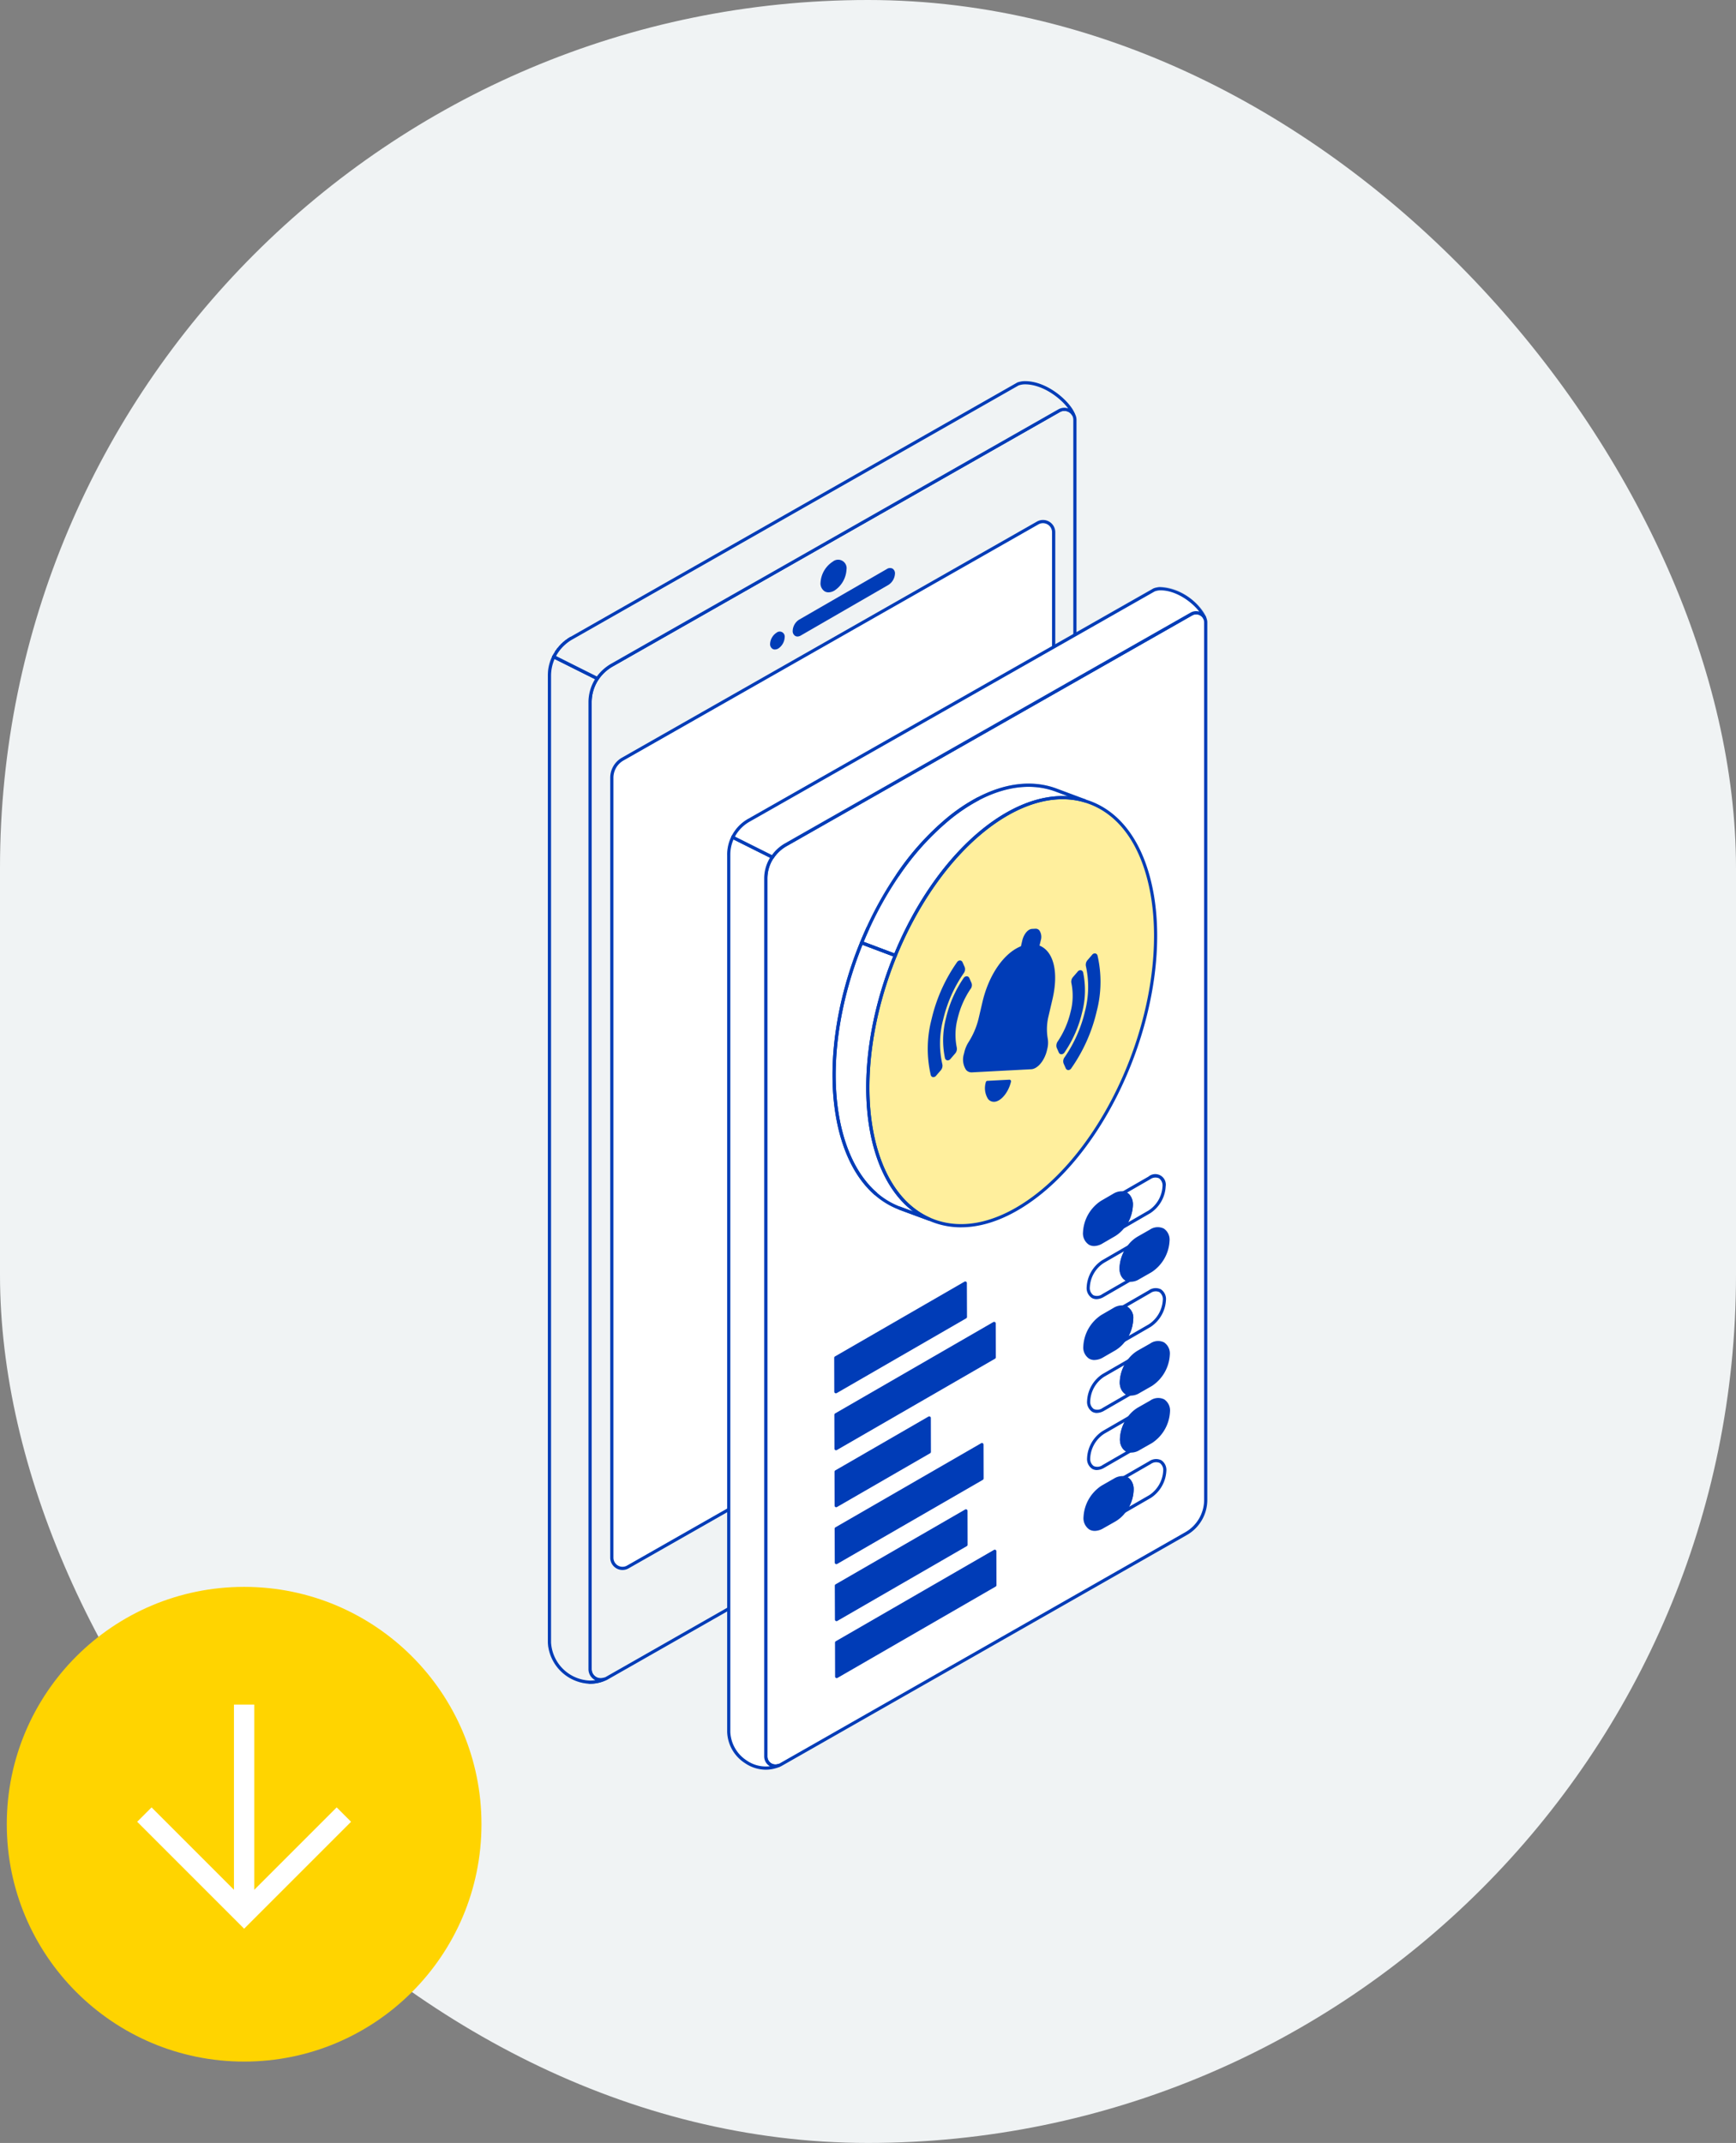 <?xml version="1.0" encoding="UTF-8"?> <svg xmlns="http://www.w3.org/2000/svg" xmlns:xlink="http://www.w3.org/1999/xlink" width="256" height="316" viewBox="0 0 256 316"><rect x="0" y="0" width="256" height="316" fill="#808080" stroke="none"/><defs><clipPath id="clip-path"><rect id="Rectangle_7389" data-name="Rectangle 7389" width="34.087" height="32.577" fill="none"></rect></clipPath><clipPath id="clip-path-2"><rect id="Rectangle_7571" data-name="Rectangle 7571" width="97.27" height="204.756" fill="none"></rect></clipPath><clipPath id="clip-path-4"><rect id="Rectangle_7554" data-name="Rectangle 7554" width="6.411" height="151.678" fill="none"></rect></clipPath><clipPath id="clip-path-5"><rect id="Rectangle_7555" data-name="Rectangle 7555" width="0.733" height="0.91" fill="none"></rect></clipPath><clipPath id="clip-path-6"><rect id="Rectangle_7556" data-name="Rectangle 7556" width="0.668" height="0.746" fill="none"></rect></clipPath><clipPath id="clip-path-7"><rect id="Rectangle_7557" data-name="Rectangle 7557" width="0.481" height="0.492" fill="none"></rect></clipPath><clipPath id="clip-path-8"><rect id="Rectangle_7558" data-name="Rectangle 7558" width="0.696" height="0.713" fill="none"></rect></clipPath><clipPath id="clip-path-9"><rect id="Rectangle_7559" data-name="Rectangle 7559" width="0.709" height="0.694" fill="none"></rect></clipPath><clipPath id="clip-path-10"><rect id="Rectangle_7560" data-name="Rectangle 7560" width="0.718" height="0.674" fill="none"></rect></clipPath><clipPath id="clip-path-11"><rect id="Rectangle_7561" data-name="Rectangle 7561" width="0.716" height="0.646" fill="none"></rect></clipPath><clipPath id="clip-path-12"><rect id="Rectangle_7562" data-name="Rectangle 7562" width="0.682" height="0.729" fill="none"></rect></clipPath><clipPath id="clip-path-13"><rect id="Rectangle_7563" data-name="Rectangle 7563" width="1.062" height="2.982" fill="none"></rect></clipPath><clipPath id="clip-path-14"><rect id="Rectangle_7564" data-name="Rectangle 7564" width="2.685" height="2.782" fill="none"></rect></clipPath><clipPath id="clip-path-15"><rect id="Rectangle_7565" data-name="Rectangle 7565" width="67.778" height="34.686" fill="none"></rect></clipPath><clipPath id="clip-path-16"><rect id="Rectangle_7566" data-name="Rectangle 7566" width="0.479" height="0.488" fill="none"></rect></clipPath><clipPath id="clip-path-17"><rect id="Rectangle_7567" data-name="Rectangle 7567" width="4.021" height="2.621" fill="none"></rect></clipPath><clipPath id="clip-path-18"><rect id="Rectangle_7568" data-name="Rectangle 7568" width="16.245" height="2.767" fill="none"></rect></clipPath><clipPath id="clip-path-19"><rect id="Rectangle_7569" data-name="Rectangle 7569" width="4.896" height="8.346" fill="none"></rect></clipPath></defs><g id="Group_20312" data-name="Group 20312" transform="translate(-142 -1208)"><rect id="Rectangle_7627" data-name="Rectangle 7627" width="256" height="316" rx="128" transform="translate(142 1208)" fill="#f0f3f4"></rect><g id="Group_19953" data-name="Group 19953" transform="translate(213 1441.701) rotate(90)"><g id="Group_19492" data-name="Group 19492" transform="translate(0)"><circle id="Ellipse_16" data-name="Ellipse 16" cx="35" cy="35" r="35" transform="translate(0.299)" fill="#ffd400"></circle><g id="Group_19491" data-name="Group 19491" transform="translate(17.658 18.712)"><g id="Group_19490" data-name="Group 19490" clip-path="url(#clip-path)"><line id="Line_89" data-name="Line 89" x2="30.377" transform="translate(0 16.288)" fill="none" stroke="#fff" stroke-miterlimit="10" stroke-width="3"></line><path id="Path_21849" data-name="Path 21849" d="M0,0,14.709,14.709,0,29.418" transform="translate(16.219 1.579)" fill="none" stroke="#fff" stroke-miterlimit="10" stroke-width="3"></path></g></g></g></g><g id="Group_19954" data-name="Group 19954" transform="translate(222.763 1264.205)"><g id="Group_19827" data-name="Group 19827" clip-path="url(#clip-path-2)"><g id="Group_19826" data-name="Group 19826" transform="translate(0 0.001)"><g id="Group_19825" data-name="Group 19825" clip-path="url(#clip-path-2)"><path id="Path_22922" data-name="Path 22922" d="M12.119,247.315a.235.235,0,0,1-.167-.4l0,0,.06-.059.007-.007a.237.237,0,0,1,.334,0,.233.233,0,0,1,0,.331l-.067.067a.235.235,0,0,1-.167.07" transform="translate(-10.022 -208.108)" fill="#003cb7"></path><path id="Path_22923" data-name="Path 22923" d="M10.819,249.2l-.186-.144-.171-.162.056-.064a.235.235,0,1,1,.351.312Zm-.186-.144h0Z" transform="translate(-8.823 -209.769)" fill="#003cb7"></path><path id="Path_22924" data-name="Path 22924" d="M14.089,245.43a.235.235,0,0,1-.156-.411h0l.055-.047.028-.023a.235.235,0,0,1,.306.357l-.079.067a.234.234,0,0,1-.156.059" transform="translate(-11.683 -206.516)" fill="#003cb7"></path><path id="Path_22925" data-name="Path 22925" d="M16.191,243.655a.235.235,0,0,1-.144-.421l.049-.036.021-.015.037-.027a.235.235,0,0,1,.28.378l-.044.032-.018.013-.038.028a.234.234,0,0,1-.143.049" transform="translate(-13.456 -205.014)" fill="#003cb7"></path><path id="Path_22926" data-name="Path 22926" d="M4.64,256.92a.235.235,0,0,1-.211-.339c.022-.044.045-.087.068-.131l.04-.073.02-.037a.235.235,0,0,1,.413.225l-.03.055-.03.055c-.02.038-.04.075-.059.114a.235.235,0,0,1-.211.131" transform="translate(-3.715 -216.07)" fill="#003cb7"></path><path id="Path_22927" data-name="Path 22927" d="M7.1,253.574a.235.235,0,0,1-.2-.364l.013-.021,0,0,.023-.036a.235.235,0,0,1,.39.262l-.035.055a.235.235,0,0,1-.2.106" transform="translate(-5.793 -213.395)" fill="#003cb7"></path><path id="Path_22928" data-name="Path 22928" d="M8.6,251.382a.235.235,0,0,1-.188-.376l.054-.072a.235.235,0,0,1,.372.288l-.05.067a.234.234,0,0,1-.188.094" transform="translate(-7.056 -211.536)" fill="#003cb7"></path><path id="Path_22929" data-name="Path 22929" d="M82.477,27.421c-.021-.046-.045-.079-.073-.131a1.574,1.574,0,0,0-2.114-.554l-65.926,37.5A6.477,6.477,0,0,0,12.2,66.223l-6.411-3.21-.01.022,6.41,3.2a6.3,6.3,0,0,0-1.064,3.48V212.311a1.569,1.569,0,0,0,2.1,1.473,5.26,5.26,0,0,1-2.179.437,5.261,5.261,0,0,0,2.209-.437,1.483,1.483,0,0,0,.252-.1l65.926-37.564a6.323,6.323,0,0,0,3.185-5.481V28.106a1.571,1.571,0,0,0-.144-.685" transform="translate(-4.873 -22.377)" fill="#f0f3f4"></path><path id="Path_22930" data-name="Path 22930" d="M9.894,213.182H9.778a.235.235,0,0,1,0-.47h0a4.966,4.966,0,0,0,.844-.058,1.8,1.8,0,0,1-1.008-1.615V68.445a6.513,6.513,0,0,1,.96-3.386L4.407,61.971a.235.235,0,0,1-.106-.313l.01-.022a.235.235,0,0,1,.317-.107l6.228,3.118a6.814,6.814,0,0,1,2.124-1.886l65.927-37.5a1.8,1.8,0,0,1,2.431.637c.015.026.024.041.032.055a1.039,1.039,0,0,1,.053.1,1.818,1.818,0,0,1,.167.781V169.362a6.573,6.573,0,0,1-3.3,5.685L12.361,212.611a1.745,1.745,0,0,1-.288.119,5.5,5.5,0,0,1-2.18.452M11.123,65.088l-.005.008a6.046,6.046,0,0,0-1.024,3.35V211.037a1.334,1.334,0,0,0,1.788,1.252.234.234,0,0,1,.074-.014,1.261,1.261,0,0,0,.181-.076l65.917-37.559a6.1,6.1,0,0,0,3.067-5.277V26.831A1.366,1.366,0,0,0,81,26.252l0-.01a.493.493,0,0,0-.029-.053c-.011-.019-.023-.039-.036-.062a1.331,1.331,0,0,0-1.793-.463l-65.924,37.5a6.247,6.247,0,0,0-2.084,1.91l-.007.01" transform="translate(-3.607 -21.102)" fill="#003cb7"></path><path id="Path_22931" data-name="Path 22931" d="M18.416,241.228a.235.235,0,0,1-.131-.43h0q.072-.048.144-.094c.082-.052.16-.1.236-.143a.235.235,0,0,1,.234.408q-.108.062-.218.132l-.136.089a.235.235,0,0,1-.13.039" transform="translate(-15.332 -202.839)" fill="#003cb7"></path><g id="Group_19779" data-name="Group 19779" transform="translate(0 40.402)" opacity="0.3" style="isolation: isolate"><g id="Group_19778" data-name="Group 19778"><g id="Group_19777" data-name="Group 19777" clip-path="url(#clip-path-4)"><path id="Path_22932" data-name="Path 22932" d="M6.176,409.506H6.171A6.442,6.442,0,0,1,0,403.425v-142.6a6.594,6.594,0,0,1,.648-2.861.235.235,0,0,1,.317-.108l.045.023a.235.235,0,0,1,.106.313A6.163,6.163,0,0,0,.5,260.835v142.59a5.962,5.962,0,0,0,5.681,5.611.235.235,0,0,1,0,.47" transform="translate(0 -257.828)" fill="#003cb7"></path></g></g></g><path id="Path_22933" data-name="Path 22933" d="M7.772,409.281a1.564,1.564,0,0,1-.094-.533V266.157a6.3,6.3,0,0,1,1.064-3.48l-6.41-3.2a6.35,6.35,0,0,0-.64,2.748V404.811A6.225,6.225,0,0,0,7.6,410.657a5.261,5.261,0,0,0,2.179-.437,1.569,1.569,0,0,1-2.01-.94" transform="translate(-1.427 -218.813)" fill="#f0f3f4"></path><path id="Path_22934" data-name="Path 22934" d="M6.419,409.628H6.335a6.453,6.453,0,0,1-6.143-6.081V260.956A6.635,6.635,0,0,1,.856,258.1.235.235,0,0,1,1.172,258l6.41,3.2a.235.235,0,0,1,.09.341,6.045,6.045,0,0,0-1.024,3.35v142.59a1.334,1.334,0,0,0,1.788,1.252.235.235,0,0,1,.173.437,5.5,5.5,0,0,1-2.191.456m-5.24-151.1a6.162,6.162,0,0,0-.517,2.43v142.59a5.962,5.962,0,0,0,5.681,5.611,5.044,5.044,0,0,0,.842-.058,1.8,1.8,0,0,1-1.006-1.615V264.892a6.513,6.513,0,0,1,.96-3.387Z" transform="translate(-0.162 -217.549)" fill="#003cb7"></path><g id="Group_19782" data-name="Group 19782" transform="translate(0.814 39.709)" opacity="0.1" style="isolation: isolate"><g id="Group_19781" data-name="Group 19781"><g id="Group_19780" data-name="Group 19780" clip-path="url(#clip-path-5)"><path id="Path_22935" data-name="Path 22935" d="M5.428,254.322a.235.235,0,0,1-.206-.347q.068-.126.141-.247c.044-.073.087-.142.131-.209h0a.235.235,0,0,1,.393.258c-.04.062-.08.125-.119.19s-.089.152-.134.234a.235.235,0,0,1-.206.122" transform="translate(-5.193 -253.411)" fill="#003cb7"></path></g></g></g><g id="Group_19785" data-name="Group 19785" transform="translate(1.113 39.377)" opacity="0.1" style="isolation: isolate"><g id="Group_19784" data-name="Group 19784"><g id="Group_19783" data-name="Group 19783" clip-path="url(#clip-path-6)"><path id="Path_22936" data-name="Path 22936" d="M7.336,252.031a.235.235,0,0,1-.2-.366h0c.054-.08.11-.159.168-.236l.037-.05a.235.235,0,1,1,.376.283h0l-.032.042c-.055.073-.108.147-.159.223h0a.235.235,0,0,1-.2.1" transform="translate(-7.101 -251.286)" fill="#003cb7"></path></g></g></g><g id="Group_19788" data-name="Group 19788" transform="translate(0.679 40.38)" opacity="0.1" style="isolation: isolate"><g id="Group_19787" data-name="Group 19787"><g id="Group_19786" data-name="Group 19786" clip-path="url(#clip-path-7)"><path id="Path_22937" data-name="Path 22937" d="M4.572,258.186a.236.236,0,0,1-.213-.339l.012-.022h0a.235.235,0,0,1,.421.208h0l-.011.02h0a.235.235,0,0,1-.211.132" transform="translate(-4.336 -257.694)" fill="#003cb7"></path></g></g></g><g id="Group_19791" data-name="Group 19791" transform="translate(1.636 38.736)" opacity="0.1" style="isolation: isolate"><g id="Group_19790" data-name="Group 19790"><g id="Group_19789" data-name="Group 19789" clip-path="url(#clip-path-8)"><path id="Path_22938" data-name="Path 22938" d="M10.675,247.917a.235.235,0,0,1-.176-.391q.114-.128.233-.249h0a.235.235,0,0,1,.335.33q-.112.114-.218.233a.235.235,0,0,1-.176.079" transform="translate(-10.44 -247.205)" fill="#003cb7"></path></g></g></g><g id="Group_19794" data-name="Group 19794" transform="translate(1.932 38.443)" opacity="0.1" style="isolation: isolate"><g id="Group_19793" data-name="Group 19793"><g id="Group_19792" data-name="Group 19792" clip-path="url(#clip-path-9)"><path id="Path_22939" data-name="Path 22939" d="M12.565,246.028a.235.235,0,0,1-.165-.4h0l.074-.071c.057-.054.114-.107.173-.159a.235.235,0,0,1,.312.352q-.083.074-.162.15l-.066.064,0,0h0a.234.234,0,0,1-.165.067" transform="translate(-12.33 -245.333)" fill="#003cb7"></path></g></g></g><g id="Group_19797" data-name="Group 19797" transform="translate(2.252 38.17)" opacity="0.1" style="isolation: isolate"><g id="Group_19796" data-name="Group 19796"><g id="Group_19795" data-name="Group 19795" clip-path="url(#clip-path-10)"><path id="Path_22940" data-name="Path 22940" d="M14.609,244.265a.235.235,0,0,1-.153-.414l.119-.1c.045-.038.091-.075.138-.111h0a.235.235,0,0,1,.287.372h0c-.045.035-.09.071-.134.107l-.1.089a.234.234,0,0,1-.153.056" transform="translate(-14.373 -243.591)" fill="#003cb7"></path></g></g></g><g id="Group_19800" data-name="Group 19800" transform="translate(2.603 37.919)" opacity="0.1" style="isolation: isolate"><g id="Group_19799" data-name="Group 19799"><g id="Group_19798" data-name="Group 19798" clip-path="url(#clip-path-11)"><path id="Path_22941" data-name="Path 22941" d="M16.848,242.632a.235.235,0,0,1-.14-.424l.118-.087c.045-.033.091-.065.138-.1a.235.235,0,0,1,.261.391c-.042.028-.083.057-.123.086l-.09.066-.023.017h0a.234.234,0,0,1-.139.046" transform="translate(-16.613 -241.987)" fill="#003cb7"></path></g></g></g><g id="Group_19803" data-name="Group 19803" transform="translate(1.363 39.048)" opacity="0.1" style="isolation: isolate"><g id="Group_19802" data-name="Group 19802"><g id="Group_19801" data-name="Group 19801" clip-path="url(#clip-path-12)"><path id="Path_22942" data-name="Path 22942" d="M8.932,249.923a.235.235,0,0,1-.186-.379c.071-.092.145-.18.22-.268a.235.235,0,0,1,.356.307h0v0c-.07.081-.138.163-.2.247h0a.235.235,0,0,1-.186.091" transform="translate(-8.697 -249.194)" fill="#003cb7"></path></g></g></g><path id="Path_22943" data-name="Path 22943" d="M14.417,43.13l65.926-37.5a1.573,1.573,0,0,1,2.114.555C81.846,4.475,78.52,1.439,75.216,1.5a3.169,3.169,0,0,0-.956.186L8.377,39.193c-.125.072-.247.149-.367.228-.084.056-.165.116-.246.176-.034.025-.069.05-.1.075-.085.066-.167.134-.248.2l-.081.07c-.082.072-.161.147-.239.224l-.07.069q-.116.118-.226.242l-.061.07c-.073.084-.144.17-.212.258l-.052.069c-.068.091-.135.182-.2.276l-.036.057c-.094.143-.181.29-.263.44-.042.077-.085.152-.123.231l-.01.021,6.411,3.21a6.475,6.475,0,0,1,2.164-1.984" transform="translate(-4.927 -1.268)" fill="#f0f3f4"></path><path id="Path_22944" data-name="Path 22944" d="M10.987,44.085a.233.233,0,0,1-.105-.025l-6.411-3.21a.235.235,0,0,1-.106-.313l.01-.022c.031-.064.065-.126.1-.188l.029-.053c.092-.168.181-.317.273-.456l.013-.02.025-.039c.066-.1.135-.192.206-.286l.054-.072c.071-.091.145-.18.22-.268l.063-.073q.114-.128.235-.251l.069-.069c.084-.082.166-.16.251-.235l.057-.049L6,38.434c.084-.072.169-.143.257-.211l.07-.051.037-.027c.084-.062.168-.124.254-.182.138-.092.262-.169.381-.237L72.879.222A.243.243,0,0,1,72.915.2,3.4,3.4,0,0,1,73.942,0C77.418-.06,80.8,3.14,81.413,4.838a.235.235,0,0,1-.422.2,1.333,1.333,0,0,0-1.8-.472L13.269,42.07a6.25,6.25,0,0,0-2.085,1.91.235.235,0,0,1-.2.105M4.9,40.538l6.014,3.011a6.813,6.813,0,0,1,2.124-1.886h0l65.926-37.5a1.8,1.8,0,0,1,1.447-.145C79.208,2.4,76.538.423,73.955.475a2.92,2.92,0,0,0-.862.166L7.228,38.134c-.109.062-.224.134-.352.22-.08.054-.158.112-.236.169l-.043.031L6.54,38.6c-.082.063-.161.129-.239.2l-.079.067c-.079.07-.155.142-.23.215l-.067.067q-.112.113-.218.233l-.051.058c-.078.091-.147.173-.212.258l-.049.066c-.066.088-.131.176-.191.266l-.035.054c-.085.129-.168.268-.253.424Z" transform="translate(-3.661 -0.004)" fill="#003cb7"></path><path id="Path_22945" data-name="Path 22945" d="M60.374,169.894a3.161,3.161,0,0,1,1.593-2.741l61.208-34.823a1.575,1.575,0,0,1,2.356,1.37V248.682a3.167,3.167,0,0,1-1.593,2.741L62.73,286.281a1.575,1.575,0,0,1-2.356-1.346Z" transform="translate(-50.913 -111.42)" fill="#fff"></path><path id="Path_22946" data-name="Path 22946" d="M60.687,285.463a1.823,1.823,0,0,1-.479-.064,1.809,1.809,0,0,1-1.334-1.722V168.632h0a3.4,3.4,0,0,1,1.711-2.944l61.208-34.823a1.81,1.81,0,0,1,2.707,1.575V247.42a3.412,3.412,0,0,1-1.711,2.945L61.581,285.223a1.8,1.8,0,0,1-.895.239m-1.342-116.83V283.673a1.34,1.34,0,0,0,2,1.142l61.208-34.859a2.94,2.94,0,0,0,1.474-2.537V132.439a1.34,1.34,0,0,0-2-1.166L60.818,166.1a2.933,2.933,0,0,0-1.474,2.537Z" transform="translate(-49.648 -110.158)" fill="#003cb7"></path><path id="Path_22947" data-name="Path 22947" d="M245.85,177.458c.463-.27.847-.06.847.469a1.851,1.851,0,0,1-.841,1.46l-12.934,7.471c-.463.264-.836.042-.836-.493a1.8,1.8,0,0,1,.829-1.442Z" transform="translate(-195.719 -149.551)" fill="#003cb7"></path><path id="Path_22948" data-name="Path 22948" d="M231.288,185.943a.663.663,0,0,1-.337-.089.828.828,0,0,1-.364-.751,2.044,2.044,0,0,1,.938-1.64l12.943-7.47a.83.83,0,0,1,.838-.063.808.808,0,0,1,.362.735,2.1,2.1,0,0,1-.949,1.658L231.775,185.8a.99.99,0,0,1-.487.144m13.679-9.631a.546.546,0,0,0-.263.086h0l-12.934,7.465a1.566,1.566,0,0,0-.712,1.249.286.286,0,0,0,.484.279l12.933-7.47a1.616,1.616,0,0,0,.724-1.269.355.355,0,0,0-.126-.315.208.208,0,0,0-.1-.025m-.382-.117h0Z" transform="translate(-194.454 -148.289)" fill="#003cb7"></path><path id="Path_22949" data-name="Path 22949" d="M211.647,237.351c.463-.265.835-.054.835.481a1.863,1.863,0,0,1-.829,1.454c-.463.264-.847.048-.853-.487a1.869,1.869,0,0,1,.847-1.448" transform="translate(-177.767 -200.062)" fill="#003cb7"></path><path id="Path_22950" data-name="Path 22950" d="M210.012,238.364a.678.678,0,0,1-.34-.088.828.828,0,0,1-.372-.744c0-.006,0-.012,0-.018a2.113,2.113,0,0,1,.954-1.631l.011-.007a.738.738,0,0,1,1.187.685,2.111,2.111,0,0,1-.934,1.65l-.013.008a1,1,0,0,1-.493.143m-.242-.828a.379.379,0,0,0,.136.333.383.383,0,0,0,.359-.052,1.636,1.636,0,0,0,.718-1.267.367.367,0,0,0-.125-.323.379.379,0,0,0-.353.056,1.641,1.641,0,0,0-.734,1.254" transform="translate(-176.502 -198.793)" fill="#003cb7"></path><path id="Path_22951" data-name="Path 22951" d="M259.966,169.91c.926-.535,1.671-.108,1.677.956a3.7,3.7,0,0,1-1.665,2.9c-.926.535-1.695.1-1.695-.962a3.7,3.7,0,0,1,1.683-2.9" transform="translate(-217.81 -143.091)" fill="#003cb7"></path><path id="Path_22952" data-name="Path 22952" d="M257.957,172.96a1.109,1.109,0,0,1-.561-.144,1.389,1.389,0,0,1-.613-1.279,3.949,3.949,0,0,1,1.79-3.094l.01-.006a1.248,1.248,0,0,1,2.029,1.158,3.955,3.955,0,0,1-1.771,3.1,1.788,1.788,0,0,1-.885.265m.867-4.12a3.472,3.472,0,0,0-1.571,2.71.939.939,0,0,0,.378.859.969.969,0,0,0,.964-.114,3.474,3.474,0,0,0,1.548-2.712.947.947,0,0,0-.374-.86.961.961,0,0,0-.945.118" transform="translate(-216.545 -141.821)" fill="#003cb7"></path><path id="Path_22953" data-name="Path 22953" d="M173,427.367a.235.235,0,0,1-.211-.338q.017-.034.035-.066l.016-.03.024-.045a.235.235,0,0,1,.416.219l-.031.057-.012.022c-.009.017-.018.034-.027.052a.235.235,0,0,1-.211.131" transform="translate(-145.696 -359.889)" fill="#003cb7"></path><path id="Path_22954" data-name="Path 22954" d="M243.8,218.779c-.009-.031-.02-.062-.031-.094l-.014-.026a1.418,1.418,0,0,0-1.938-.517l-59.837,34.042a5.759,5.759,0,0,0-1.929,1.8l-5.853-2.926,0,.01,5.833,2.917a5.7,5.7,0,0,0-.962,3.161V386.595a1.418,1.418,0,0,0,1.905,1.334,1.879,1.879,0,0,0,.234-.09l59.837-34.1a5.722,5.722,0,0,0,2.891-4.97V219.38a1.412,1.412,0,0,0-.132-.6" transform="translate(-146.893 -183.798)" fill="#fff"></path><path id="Path_22955" data-name="Path 22955" d="M179.215,386.985a1.655,1.655,0,0,1-1.655-1.657V255.88a5.914,5.914,0,0,1,.858-3.068l-5.6-2.8a.235.235,0,0,1-.107-.311.248.248,0,0,1,.138-.126.24.24,0,0,1,.184.007l5.671,2.835a6.03,6.03,0,0,1,1.89-1.706l59.838-34.042a1.653,1.653,0,0,1,2.258.6l.014.025a.407.407,0,0,1,.02.043l.007.019c.008.023.016.046.023.068a1.661,1.661,0,0,1,.147.685V347.5a5.969,5.969,0,0,1-3.01,5.175l-59.837,34.1-.017.009a2.133,2.133,0,0,1-.264.1,1.612,1.612,0,0,1-.555.1m.72-.413h0Zm-1.027-133.655a5.446,5.446,0,0,0-.878,2.964V385.328a1.183,1.183,0,0,0,1.59,1.114,1.758,1.758,0,0,0,.208-.079l59.828-34.1a5.5,5.5,0,0,0,2.772-4.766V218.113a1.185,1.185,0,0,0-.11-.5.251.251,0,0,1-.013-.035c-.006-.02-.013-.04-.02-.061v0a1.183,1.183,0,0,0-1.619-.434L180.826,251.12a5.55,5.55,0,0,0-1.85,1.729.233.233,0,0,1-.068.067" transform="translate(-145.628 -182.531)" fill="#003cb7"></path><g id="Group_19806" data-name="Group 19806" transform="translate(26.469 67.026)" opacity="0.2" style="isolation: isolate"><g id="Group_19805" data-name="Group 19805"><g id="Group_19804" data-name="Group 19804" clip-path="url(#clip-path-13)"><path id="Path_22956" data-name="Path 22956" d="M169.148,430.72h0a.235.235,0,0,1-.235-.234,5.945,5.945,0,0,1,.595-2.616.235.235,0,0,1,.316-.108l.021.01a.235.235,0,0,1,.106.314,5.537,5.537,0,0,0-.568,2.4.235.235,0,0,1-.235.233" transform="translate(-168.913 -427.737)" fill="#003cb7"></path></g></g></g><path id="Path_22957" data-name="Path 22957" d="M175.962,565.318a1.421,1.421,0,0,1-.086-.489V435.382a5.7,5.7,0,0,1,.962-3.161L171,429.3a5.812,5.812,0,0,0-.592,2.5V561.235c0,3.294,3.8,6.443,7.369,4.928a1.418,1.418,0,0,1-1.819-.845" transform="translate(-143.709 -362.032)" fill="#fff"></path><path id="Path_22958" data-name="Path 22958" d="M174.613,565.522a5.511,5.511,0,0,1-3.045-.95,5.689,5.689,0,0,1-2.655-4.6V430.54a6.092,6.092,0,0,1,.615-2.605.235.235,0,0,1,.316-.107l5.833,2.917a.235.235,0,0,1,.09.341,5.444,5.444,0,0,0-.922,3.031V563.563a1.183,1.183,0,0,0,1.59,1.113.235.235,0,0,1,.173.437,5.085,5.085,0,0,1-2,.408m-4.762-137.166a5.53,5.53,0,0,0-.468,2.186V559.969a5.287,5.287,0,0,0,2.445,4.211,4.948,4.948,0,0,0,3.4.83,1.652,1.652,0,0,1-.852-1.447V434.116a5.912,5.912,0,0,1,.858-3.068Z" transform="translate(-142.444 -360.767)" fill="#003cb7"></path><g id="Group_19809" data-name="Group 19809" transform="translate(27.145 64.562)" opacity="0.4" style="isolation: isolate"><g id="Group_19808" data-name="Group 19808"><g id="Group_19807" data-name="Group 19807" clip-path="url(#clip-path-14)"><path id="Path_22959" data-name="Path 22959" d="M173.463,414.794a.235.235,0,0,1-.208-.344,5.931,5.931,0,0,1,2.306-2.406.235.235,0,0,1,.235.407,5.576,5.576,0,0,0-2.125,2.218.235.235,0,0,1-.208.125" transform="translate(-173.228 -412.012)" fill="#003cb7"></path></g></g></g><g id="Group_19812" data-name="Group 19812" transform="translate(29.36 30.346)" opacity="0.4" style="isolation: isolate"><g id="Group_19811" data-name="Group 19811"><g id="Group_19810" data-name="Group 19810" clip-path="url(#clip-path-15)"><path id="Path_22960" data-name="Path 22960" d="M187.6,228.343a.235.235,0,0,1-.116-.439l59.837-34.042a.237.237,0,0,1,.034-.016,3.015,3.015,0,0,1,.938-.189h.1c3.168,0,6.3,2.963,6.742,4.536a.235.235,0,0,1-.437.167c-.006-.013-.014-.026-.021-.039a.381.381,0,0,1-.022-.047,7.788,7.788,0,0,0-6.351-4.111,2.548,2.548,0,0,0-.773.153l-59.815,34a.234.234,0,0,1-.116.031" transform="translate(-187.361 -193.657)" fill="#003cb7"></path></g></g></g><g id="Group_19815" data-name="Group 19815" transform="translate(27.064 67.009)" opacity="0.4" style="isolation: isolate"><g id="Group_19814" data-name="Group 19814"><g id="Group_19813" data-name="Group 19813" clip-path="url(#clip-path-16)"><path id="Path_22961" data-name="Path 22961" d="M172.947,428.113a.236.236,0,0,1-.213-.338l.011-.021h0a.235.235,0,0,1,.421.209l-.01.021a.235.235,0,0,1-.21.129" transform="translate(-172.712 -427.625)" fill="#003cb7"></path></g></g></g><path id="Path_22962" data-name="Path 22962" d="M182,233.154l59.837-34.042a1.418,1.418,0,0,1,1.938.517l.014.026a8.009,8.009,0,0,0-6.58-4.269,2.781,2.781,0,0,0-.865.174l-59.831,34.006a5.814,5.814,0,0,0-2.215,2.311c-.024.045-.049.089-.072.135l-.008.018,5.853,2.926a5.758,5.758,0,0,1,1.929-1.8" transform="translate(-146.917 -164.769)" fill="#fff"></path><path id="Path_22963" data-name="Path 22963" d="M178.8,233.928a.235.235,0,0,1-.1-.025l-5.853-2.926a.235.235,0,0,1-.1-.317l.007-.015c.016-.031.032-.062.048-.092l.026-.049a6.048,6.048,0,0,1,2.3-2.406l59.833-34.007a.244.244,0,0,1,.034-.016,3.014,3.014,0,0,1,.938-.189,8.235,8.235,0,0,1,6.812,4.428.235.235,0,0,1-.428.189l-.009-.016a1.183,1.183,0,0,0-1.62-.437L180.85,232.093a5.551,5.551,0,0,0-1.85,1.73.235.235,0,0,1-.2.1m-5.533-3.264,5.456,2.728a6.024,6.024,0,0,1,1.889-1.706h0l59.837-34.042a1.641,1.641,0,0,1,1.253-.166l.031.008c-1.1-1.447-3.475-3.175-5.791-3.13a2.536,2.536,0,0,0-.77.153l-59.815,34a5.573,5.573,0,0,0-2.091,2.157" transform="translate(-145.651 -163.504)" fill="#003cb7"></path><path id="Path_22964" data-name="Path 22964" d="M290.226,848.682,271.132,859.7l.012,5.006,19.1-11.023Z" transform="translate(-228.645 -715.693)" fill="#003cb7"></path><path id="Path_22965" data-name="Path 22965" d="M269.879,863.681a.235.235,0,0,1-.235-.234l-.012-5.006a.235.235,0,0,1,.118-.2l19.094-11.023a.235.235,0,0,1,.353.2l.018,5.006a.235.235,0,0,1-.118.2L270,863.649a.234.234,0,0,1-.117.031m.223-5.106.011,4.465,18.631-10.752-.016-4.465Z" transform="translate(-227.38 -714.428)" fill="#003cb7"></path><path id="Path_22966" data-name="Path 22966" d="M540.956,1022.279a.235.235,0,0,1-.183-.382,5.218,5.218,0,0,0,1.15-3.066c0-.885-.374-1.472-1-1.56a.235.235,0,0,1-.085-.436l3.865-2.23h0a1.77,1.77,0,0,1,1.786-.136,1.724,1.724,0,0,1,.733,1.586,5.065,5.065,0,0,1-2.276,3.958l-3.876,2.237a.234.234,0,0,1-.117.031m.565-5.3a2.023,2.023,0,0,1,.872,1.858,5.7,5.7,0,0,1-.686,2.5l3-1.729a4.585,4.585,0,0,0,2.052-3.571,1.276,1.276,0,0,0-.5-1.167,1.33,1.33,0,0,0-1.317.14Z" transform="translate(-455.989 -855.344)" fill="#003cb7"></path><path id="Path_22967" data-name="Path 22967" d="M509.057,981.472a1.352,1.352,0,0,1-.684-.177,1.734,1.734,0,0,1-.751-1.6,5.023,5.023,0,0,1,2.277-3.966l3.9-2.254a.235.235,0,0,1,.3.35,5.3,5.3,0,0,0-1.151,3.056c.007.9.376,1.477,1.014,1.572a.235.235,0,0,1,.083.436l-3.894,2.248a2.222,2.222,0,0,1-1.1.334m4.119-7.091-3.032,1.75a4.543,4.543,0,0,0-2.052,3.576,1.287,1.287,0,0,0,.516,1.18,1.321,1.321,0,0,0,1.313-.157l3.447-1.99a2.016,2.016,0,0,1-.883-1.863s0-.008,0-.013a5.768,5.768,0,0,1,.691-2.485" transform="translate(-428.077 -820.905)" fill="#003cb7"></path><path id="Path_22968" data-name="Path 22968" d="M509.059,927.872a1.355,1.355,0,0,1-.685-.178,1.732,1.732,0,0,1-.753-1.6,5.014,5.014,0,0,1,2.252-3.947l3.906-2.255a.235.235,0,0,1,.3.35,5.287,5.287,0,0,0-1.151,3.056c.007.9.392,1.476,1.031,1.553a.235.235,0,0,1,.089.437l-3.894,2.248a2.217,2.217,0,0,1-1.1.333m4.091-7.071-3.031,1.749a4.534,4.534,0,0,0-2.028,3.558,1.286,1.286,0,0,0,.518,1.179,1.319,1.319,0,0,0,1.311-.155l3.436-1.983a2,2,0,0,1-.9-1.851s0-.008,0-.012a5.754,5.754,0,0,1,.691-2.484" transform="translate(-428.076 -775.721)" fill="#003cb7"></path><path id="Path_22969" data-name="Path 22969" d="M540.514,861.428a.235.235,0,0,1-.184-.381,5.3,5.3,0,0,0,1.151-3.062c-.007-.888-.387-1.471-1.018-1.559a.235.235,0,0,1-.085-.436l3.865-2.23a1.756,1.756,0,0,1,1.781-.156,1.732,1.732,0,0,1,.753,1.6,5.066,5.066,0,0,1-2.276,3.959l-3.87,2.237a.235.235,0,0,1-.118.032m.548-5.291a2.022,2.022,0,0,1,.889,1.851s0,.008,0,.012a5.771,5.771,0,0,1-.692,2.49l3-1.731a4.586,4.586,0,0,0,2.053-3.571,1.284,1.284,0,0,0-.518-1.177,1.318,1.318,0,0,0-1.311.155Z" transform="translate(-455.601 -719.693)" fill="#003cb7"></path><path id="Path_22970" data-name="Path 22970" d="M508.676,820.651a1.354,1.354,0,0,1-.685-.177,1.739,1.739,0,0,1-.754-1.6,5.012,5.012,0,0,1,2.277-3.954l3.911-2.26a.235.235,0,0,1,.3.35,5.268,5.268,0,0,0-1.151,3.062c0,.892.377,1.477,1.006,1.565a.235.235,0,0,1,.085.436l-3.895,2.248a2.214,2.214,0,0,1-1.1.333m4.119-7.087-3.035,1.754a4.532,4.532,0,0,0-2.052,3.565,1.291,1.291,0,0,0,.519,1.184,1.317,1.317,0,0,0,1.31-.155l3.447-1.989a2.019,2.019,0,0,1-.877-1.858s0-.007,0-.011a5.733,5.733,0,0,1,.689-2.489" transform="translate(-427.753 -685.286)" fill="#003cb7"></path><path id="Path_22971" data-name="Path 22971" d="M540.175,754.387a.235.235,0,0,1-.184-.381,5.3,5.3,0,0,0,1.151-3.062c-.007-.918-.386-1.5-1.014-1.564a.235.235,0,0,1-.094-.438l3.877-2.23a1.555,1.555,0,0,1,2.534,1.448,5.012,5.012,0,0,1-2.277,3.954l-3.874,2.242a.233.233,0,0,1-.117.032m.558-5.305a2.023,2.023,0,0,1,.878,1.866s0,.008,0,.012a5.766,5.766,0,0,1-.69,2.489l3-1.736a4.533,4.533,0,0,0,2.053-3.565,1.291,1.291,0,0,0-.519-1.184,1.317,1.317,0,0,0-1.31.155Z" transform="translate(-455.31 -629.421)" fill="#003cb7"></path><path id="Path_22972" data-name="Path 22972" d="M511.462,1031.818a2.158,2.158,0,0,0-1.358.337l-1.8,1.028a5.62,5.62,0,0,0-2.554,4.423c0,1.629,1.154,2.284,2.566,1.467l1.8-1.022a4.875,4.875,0,0,0,1.352-1.2,5.487,5.487,0,0,0,1.2-3.2c.006-1.076-.481-1.725-1.208-1.827" transform="translate(-426.495 -870.124)" fill="#003cb7"></path><path id="Path_22973" data-name="Path 22973" d="M505.9,1038.4a1.555,1.555,0,0,1-.787-.2,2.008,2.008,0,0,1-.866-1.851,5.875,5.875,0,0,1,2.662-4.621l1.815-1.035a2.389,2.389,0,0,1,1.5-.366h.012c.876.123,1.417.913,1.41,2.061a5.69,5.69,0,0,1-1.254,3.349,5.089,5.089,0,0,1-1.415,1.257l-1.808,1.025a2.561,2.561,0,0,1-1.265.384m4.112-7.616a1.932,1.932,0,0,0-1.045.307l-1.814,1.034a5.4,5.4,0,0,0-2.436,4.231,1.561,1.561,0,0,0,.631,1.432,1.586,1.586,0,0,0,1.583-.181l1.805-1.023a4.623,4.623,0,0,0,1.282-1.141,5.22,5.22,0,0,0,1.153-3.07c0-.9-.369-1.491-1-1.584-.053,0-.106-.006-.16-.006" transform="translate(-425.229 -868.861)" fill="#003cb7"></path><path id="Path_22974" data-name="Path 22974" d="M544.353,958.683l-1.8,1.028a4.718,4.718,0,0,0-1.352,1.2,5.565,5.565,0,0,0-1.2,3.2c0,1.058.487,1.7,1.2,1.8a2.158,2.158,0,0,0,1.358-.336l1.8-1.022a5.632,5.632,0,0,0,2.554-4.43c.006-1.587-1.142-2.26-2.56-1.442" transform="translate(-455.378 -808.163)" fill="#003cb7"></path><path id="Path_22975" data-name="Path 22975" d="M540.119,964.883q-.1,0-.207-.009c-.879-.125-1.417-.905-1.417-2.037a5.774,5.774,0,0,1,1.253-3.344,4.926,4.926,0,0,1,1.417-1.258l1.806-1.029a2.027,2.027,0,0,1,2.057-.175,1.973,1.973,0,0,1,.855,1.822,5.888,5.888,0,0,1-2.661,4.626l-1.815,1.029a2.386,2.386,0,0,1-1.288.375m4.114-7.589a2.1,2.1,0,0,0-1.028.319h0l-1.8,1.028a4.459,4.459,0,0,0-1.282,1.14,5.3,5.3,0,0,0-1.154,3.066c0,.883.374,1.47,1,1.559a1.925,1.925,0,0,0,1.2-.3l1.815-1.029a5.407,5.407,0,0,0,2.435-4.237,1.524,1.524,0,0,0-.621-1.4,1.1,1.1,0,0,0-.559-.143m-1.145.115h0Z" transform="translate(-454.113 -806.889)" fill="#003cb7"></path><path id="Path_22976" data-name="Path 22976" d="M544.2,905.083l-1.8,1.022a4.746,4.746,0,0,0-1.352,1.2,5.554,5.554,0,0,0-1.2,3.2c0,1.052.493,1.7,1.2,1.8a2.159,2.159,0,0,0,1.358-.337l1.8-1.028a5.62,5.62,0,0,0,2.554-4.424c.006-1.6-1.142-2.254-2.56-1.436" transform="translate(-455.249 -762.959)" fill="#003cb7"></path><path id="Path_22977" data-name="Path 22977" d="M539.966,911.278q-.1,0-.207-.009c-.879-.126-1.417-.906-1.417-2.037a5.76,5.76,0,0,1,1.253-3.344,4.949,4.949,0,0,1,1.416-1.258l1.806-1.024a2.035,2.035,0,0,1,2.062-.18,1.971,1.971,0,0,1,.85,1.821,5.876,5.876,0,0,1-2.662,4.62l-1.815,1.035a2.387,2.387,0,0,1-1.289.376m4.123-7.586a2.124,2.124,0,0,0-1.036.322h0l-1.8,1.022a4.482,4.482,0,0,0-1.281,1.14,5.29,5.29,0,0,0-1.154,3.066c0,.882.374,1.469,1,1.559a1.922,1.922,0,0,0,1.2-.3l1.814-1.034a5.4,5.4,0,0,0,2.436-4.231,1.523,1.523,0,0,0-.616-1.4,1.092,1.092,0,0,0-.556-.142m-1.153.119h0Z" transform="translate(-453.984 -761.686)" fill="#003cb7"></path><path id="Path_22978" data-name="Path 22978" d="M508.146,878.466l1.773-1.028a4.729,4.729,0,0,0,1.358-1.2,5.573,5.573,0,0,0,1.2-3.2c0-1.052-.493-1.695-1.2-1.8a2.17,2.17,0,0,0-1.358.337l-1.773,1.028a5.614,5.614,0,0,0-2.554,4.424c-.012,1.6,1.154,2.254,2.554,1.448" transform="translate(-426.365 -734.701)" fill="#003cb7"></path><path id="Path_22979" data-name="Path 22979" d="M505.739,877.78a1.567,1.567,0,0,1-.8-.206,1.967,1.967,0,0,1-.85-1.822,5.868,5.868,0,0,1,2.662-4.619l1.783-1.034a2.407,2.407,0,0,1,1.5-.367,1.825,1.825,0,0,1,1.417,2.037,5.778,5.778,0,0,1-1.253,3.349,4.933,4.933,0,0,1-1.423,1.258L507,877.4h0a2.56,2.56,0,0,1-1.259.374m4.086-7.588a1.949,1.949,0,0,0-1.044.308L507,871.533a5.389,5.389,0,0,0-2.437,4.232,1.519,1.519,0,0,0,.617,1.4,1.6,1.6,0,0,0,1.586-.17l1.772-1.028a4.472,4.472,0,0,0,1.29-1.142,5.309,5.309,0,0,0,1.154-3.071c0-.877-.375-1.464-1-1.56-.05,0-.1-.006-.152-.006m-2.944,7.01h0Z" transform="translate(-425.1 -733.437)" fill="#003cb7"></path><path id="Path_22980" data-name="Path 22980" d="M543.925,797.94l-1.8,1.028a4.75,4.75,0,0,0-1.346,1.2,5.536,5.536,0,0,0-1.2,3.2c0,1.052.493,1.7,1.2,1.8a2.158,2.158,0,0,0,1.358-.337l1.8-1.028a5.613,5.613,0,0,0,2.554-4.429c0-1.6-1.148-2.236-2.566-1.442" transform="translate(-455.022 -672.615)" fill="#003cb7"></path><path id="Path_22981" data-name="Path 22981" d="M539.7,804.147q-.1,0-.207-.009c-.879-.126-1.417-.906-1.417-2.037a5.74,5.74,0,0,1,1.253-3.35,4.959,4.959,0,0,1,1.41-1.257l1.807-1.03h0a2.059,2.059,0,0,1,2.071-.163,1.976,1.976,0,0,1,.845,1.81,5.868,5.868,0,0,1-2.662,4.627l-1.815,1.035a2.388,2.388,0,0,1-1.289.375m3.079-7.275-1.8,1.027a4.5,4.5,0,0,0-1.276,1.14,5.27,5.27,0,0,0-1.154,3.072c0,.882.374,1.47,1,1.56a1.923,1.923,0,0,0,1.2-.3l1.814-1.034a5.387,5.387,0,0,0,2.436-4.237,1.527,1.527,0,0,0-.613-1.393,1.62,1.62,0,0,0-1.6.167" transform="translate(-453.757 -671.342)" fill="#003cb7"></path><path id="Path_22982" data-name="Path 22982" d="M507.839,771.079l1.773-1.028a4.806,4.806,0,0,0,1.352-1.2,5.566,5.566,0,0,0,1.2-3.2c0-1.058-.493-1.707-1.2-1.8a2.189,2.189,0,0,0-1.352.337l-1.773,1.028a5.614,5.614,0,0,0-2.554,4.423c0,1.623,1.136,2.284,2.554,1.448" transform="translate(-426.106 -644.142)" fill="#003cb7"></path><path id="Path_22983" data-name="Path 22983" d="M505.415,770.413a1.525,1.525,0,0,1-.767-.2,2,2,0,0,1-.864-1.85,5.869,5.869,0,0,1,2.662-4.621l1.783-1.034a2.427,2.427,0,0,1,1.489-.367c.88.119,1.418.9,1.418,2.037a5.772,5.772,0,0,1-1.253,3.35,5.016,5.016,0,0,1-1.416,1.258l-1.775,1.029a2.555,2.555,0,0,1-1.277.4m4.108-7.608a1.968,1.968,0,0,0-1.049.308l-1.781,1.033a5.388,5.388,0,0,0-2.438,4.232,1.554,1.554,0,0,0,.627,1.43,1.577,1.577,0,0,0,1.573-.2h0l1.773-1.028a4.555,4.555,0,0,0,1.284-1.142,5.3,5.3,0,0,0,1.154-3.071c0-.887-.373-1.474-1-1.559-.048,0-.1-.006-.145-.006" transform="translate(-424.841 -642.878)" fill="#003cb7"></path><path id="Path_22984" data-name="Path 22984" d="M271.9,1114.561l.012,5.006,23.325-13.469-.012-5.006Z" transform="translate(-229.292 -928.551)" fill="#003cb7"></path><path id="Path_22985" data-name="Path 22985" d="M270.646,1118.537a.235.235,0,0,1-.235-.234l-.012-5.006a.236.236,0,0,1,.118-.2l23.326-13.469a.235.235,0,0,1,.353.2l.012,5.006a.234.234,0,0,1-.117.2l-23.325,13.469a.234.234,0,0,1-.118.031m.223-5.106.011,4.464,22.856-13.2-.011-4.464Z" transform="translate(-228.027 -927.286)" fill="#003cb7"></path><path id="Path_22986" data-name="Path 22986" d="M290.808,1063.083l-19.1,11.029.018,5,19.094-11.029Z" transform="translate(-229.131 -896.497)" fill="#003cb7"></path><path id="Path_22987" data-name="Path 22987" d="M270.46,1078.083a.235.235,0,0,1-.235-.234l-.018-5a.235.235,0,0,1,.118-.2l19.1-11.029a.235.235,0,0,1,.353.2l.012,5a.235.235,0,0,1-.118.2l-19.094,11.029a.234.234,0,0,1-.118.031m.218-5.1.016,4.458,18.625-10.758-.011-4.458Z" transform="translate(-227.865 -895.233)" fill="#003cb7"></path><path id="Path_22988" data-name="Path 22988" d="M293.04,1000.719l-21.486,12.4.018,5,21.48-12.4Z" transform="translate(-229.001 -843.906)" fill="#003cb7"></path><path id="Path_22989" data-name="Path 22989" d="M270.307,1017.088a.235.235,0,0,1-.235-.234l-.018-5a.235.235,0,0,1,.118-.2l21.486-12.4a.235.235,0,0,1,.353.2l.012,5a.235.235,0,0,1-.118.2l-21.48,12.4a.237.237,0,0,1-.118.031m.217-5.1.016,4.459,21.011-12.128-.011-4.459Z" transform="translate(-227.736 -842.641)" fill="#003cb7"></path><path id="Path_22990" data-name="Path 22990" d="M285.172,975.635l-13.733,7.933.012,5,13.733-7.927Z" transform="translate(-228.904 -822.753)" fill="#003cb7"></path><path id="Path_22991" data-name="Path 22991" d="M270.186,987.539a.235.235,0,0,1-.235-.235l-.012-5a.235.235,0,0,1,.118-.2l13.733-7.933a.235.235,0,0,1,.353.2l.012,5.007a.235.235,0,0,1-.118.2L270.3,987.507a.235.235,0,0,1-.118.032m.223-5.1.011,4.458,13.264-7.656-.011-4.464Z" transform="translate(-227.639 -821.487)" fill="#003cb7"></path><path id="Path_22992" data-name="Path 22992" d="M294.61,886.691,271.285,900.16l.012,5L294.622,891.7Z" transform="translate(-228.774 -747.746)" fill="#003cb7"></path><path id="Path_22993" data-name="Path 22993" d="M270.032,904.131a.235.235,0,0,1-.235-.235l-.012-5a.236.236,0,0,1,.118-.2l23.326-13.469a.235.235,0,0,1,.353.2l.012,5.006a.235.235,0,0,1-.118.2L270.15,904.1a.235.235,0,0,1-.118.032m.223-5.1.011,4.458L293.122,890.3l-.011-4.464Z" transform="translate(-227.509 -746.482)" fill="#003cb7"></path><path id="Path_22994" data-name="Path 22994" d="M316.458,406.37c-1.3-7.636-4.964-12.41-9.806-13.924l-.189-.071c-4.422-1.294-9.793.125-15.2,4.584-5.331,4.4-9.756,10.979-12.719,18.227l-4.966-1.872q.435-1.072.914-2.121-.478,1.048-.915,2.117c-3.42,8.34-4.9,17.581-3.587,25.421.881,5.255,2.9,9.161,5.646,11.578-2.749-2.418-4.761-6.327-5.643-11.582-1.315-7.84.168-17.074,3.584-25.413l4.966,1.872c-3.42,8.34-4.9,17.568-3.582,25.4,1.173,6.992,4.35,11.6,8.6,13.485l-4.365-1.611,4.544,1.681c4.631,1.963,10.479.74,16.43-4.145,11.454-9.452,18.749-28.983,16.293-43.626" transform="translate(-227.279 -330.504)" fill="#ffef9d"></path><path id="Path_22995" data-name="Path 22995" d="M287.009,454.013a11.689,11.689,0,0,1-4.6-.922l-4.533-1.677a.235.235,0,0,1,.163-.441l1.916.708c-3.265-2.454-5.524-6.727-6.463-12.322-1.257-7.495.021-16.7,3.505-25.3l-4.526-1.706c-3.457,8.536-4.727,17.661-3.484,25.073.843,5.024,2.767,8.981,5.564,11.443l0,0h0a.235.235,0,0,1-.31.353l-.008-.007c-2.879-2.534-4.855-6.583-5.714-11.708-1.268-7.564.044-16.877,3.6-25.549.286-.7.595-1.417.917-2.123v0h0a.235.235,0,0,1,.428.195c-.286.627-.56,1.262-.819,1.889l4.526,1.706c3.085-7.464,7.59-13.887,12.7-18.107,5.279-4.349,10.754-5.993,15.419-4.628l.016.005.189.071c5.145,1.608,8.685,6.619,9.956,14.1h0c2.464,14.692-4.882,34.362-16.375,43.846-4.105,3.37-8.257,5.1-12.073,5.1M282.44,452.6l.144.053c4.765,2.02,10.514.56,16.2-4.106,11.377-9.388,18.648-28.861,16.21-43.405-1.24-7.3-4.665-12.181-9.645-13.738l-.193-.072c-4.509-1.316-9.828.3-14.98,4.542-5.1,4.211-9.592,10.651-12.65,18.133h0c-3.521,8.585-4.822,17.8-3.568,25.272,1.116,6.653,4.12,11.379,8.461,13.309l.021.01" transform="translate(-226.047 -329.238)" fill="#003cb7"></path><path id="Path_22996" data-name="Path 22996" d="M328.248,403.434a.235.235,0,0,1-.194-.368,39.676,39.676,0,0,1,7.408-8.255,26.532,26.532,0,0,1,4.455-3.006h0a.235.235,0,0,1,.22.416h0a26.125,26.125,0,0,0-4.371,2.956h0a39.318,39.318,0,0,0-7.322,8.154h0a.235.235,0,0,1-.194.1" transform="translate(-276.613 -330.385)" fill="#003cb7"></path><g id="Group_19818" data-name="Group 19818" transform="translate(48.119 119.57)" opacity="0.1" style="isolation: isolate"><g id="Group_19817" data-name="Group 19817"><g id="Group_19816" data-name="Group 19816" clip-path="url(#clip-path-17)"><path id="Path_22997" data-name="Path 22997" d="M310.866,765.673a.227.227,0,0,1-.079-.014h0a11.724,11.724,0,0,1-3.632-2.195.235.235,0,0,1,.31-.353,11.272,11.272,0,0,0,3.473,2.1l.029.013h.007a.242.242,0,0,1,.115.263h0a.206.206,0,0,1-.006.02.233.233,0,0,1-.2.154h-.017" transform="translate(-307.076 -763.053)" fill="#003cb7"></path></g></g></g><path id="Path_22998" data-name="Path 22998" d="M282.343,568.192a.235.235,0,0,1-.081-.015l-4.365-1.611a11.768,11.768,0,0,1-3.632-2.195c-2.881-2.534-4.858-6.587-5.719-11.72-1.267-7.557.044-16.866,3.6-25.541a.235.235,0,0,1,.3-.131l4.966,1.872a.235.235,0,0,1,.135.309c-3.521,8.585-4.822,17.8-3.568,25.272,1.116,6.653,4.121,11.379,8.461,13.309a.235.235,0,0,1-.1.45m-9.85-40.691c-3.457,8.536-4.727,17.661-3.484,25.073.843,5.026,2.767,8.983,5.566,11.445a11.28,11.28,0,0,0,3.473,2.1l1.927.711c-3.264-2.454-5.524-6.727-6.463-12.322-1.257-7.495.021-16.7,3.505-25.3Z" transform="translate(-226.066 -444.389)" fill="#003cb7"></path><g id="Group_19821" data-name="Group 19821" transform="translate(63.18 59.341)" opacity="0.4" style="isolation: isolate"><g id="Group_19820" data-name="Group 19820"><g id="Group_19819" data-name="Group 19819" clip-path="url(#clip-path-18)"><path id="Path_22999" data-name="Path 22999" d="M419.2,381.463a.236.236,0,0,1-.065-.009l-.024-.008-4.321-1.614c-3.384-1.214-7.276-.745-11.255,1.355h0a.235.235,0,0,1-.22-.416c4.107-2.174,8.133-2.653,11.643-1.383l4.324,1.618a.235.235,0,0,1-.082.455" transform="translate(-403.185 -378.696)" fill="#003cb7"></path></g></g></g><g id="Group_19824" data-name="Group 19824" transform="translate(46.974 72.578)" opacity="0.4" style="isolation: isolate"><g id="Group_19823" data-name="Group 19823"><g id="Group_19822" data-name="Group 19822" clip-path="url(#clip-path-19)"><path id="Path_23000" data-name="Path 23000" d="M300.006,471.513a.232.232,0,0,1-.1-.021.235.235,0,0,1-.116-.311h0a52.468,52.468,0,0,1,4.445-7.909h0a.235.235,0,1,1,.388.266h0v0a52.348,52.348,0,0,0-4.4,7.838h0a.235.235,0,0,1-.214.138" transform="translate(-299.771 -463.167)" fill="#003cb7"></path></g></g></g><path id="Path_23001" data-name="Path 23001" d="M299.14,404.311a.236.236,0,0,1-.083-.015l-4.966-1.871a.235.235,0,0,1-.135-.309c.287-.706.6-1.423.918-2.13a52.84,52.84,0,0,1,4.445-7.911,39.794,39.794,0,0,1,7.412-8.252,26.588,26.588,0,0,1,4.451-3.01c4.1-2.164,8.123-2.642,11.635-1.382l4.326,1.615a.235.235,0,0,1-.148.446c-4.51-1.32-9.833.292-14.988,4.539-5.1,4.211-9.592,10.651-12.65,18.134a.235.235,0,0,1-.218.146m-4.656-2.241,4.526,1.706c3.086-7.464,7.59-13.888,12.7-18.107,4.351-3.585,8.839-5.332,12.892-5.07l-1.944-.726c-3.382-1.213-7.274-.745-11.254,1.356a26.106,26.106,0,0,0-4.372,2.957,39.318,39.318,0,0,0-7.323,8.155,52.354,52.354,0,0,0-4.406,7.84c-.286.627-.56,1.262-.819,1.889" transform="translate(-247.879 -319.394)" fill="#003cb7"></path><path id="Path_23002" data-name="Path 23002" d="M483.648,555.951c-.051-.206-.243-.238-.418-.02l-.681.788a.8.8,0,0,0-.183.678,9.559,9.559,0,0,1-.12,4.35,13.542,13.542,0,0,1-1.933,4.446.832.832,0,0,0-.133.676l.326.735c.086.162.288.152.438-.065a17.274,17.274,0,0,0,2.561-5.857,12.559,12.559,0,0,0,.144-5.73Z" transform="translate(-404.913 -468.691)" fill="#003cb7"></path><path id="Path_23003" data-name="Path 23003" d="M479.423,566.683H479.4a.425.425,0,0,1-.354-.235l-.007-.015-.326-.735a1.059,1.059,0,0,1,.155-.9,13.239,13.239,0,0,0,1.9-4.365,9.31,9.31,0,0,0,.121-4.241,1.032,1.032,0,0,1,.24-.9l.674-.78a.516.516,0,0,1,.5-.222.435.435,0,0,1,.319.339h0a12.819,12.819,0,0,1-.144,5.839,17.572,17.572,0,0,1-2.6,5.938.574.574,0,0,1-.459.276m2.754-11.892-.019.022-.686.794a.569.569,0,0,0-.133.467,9.778,9.778,0,0,1-.119,4.461,13.719,13.719,0,0,1-1.968,4.525.618.618,0,0,0-.107.461l.3.675a.282.282,0,0,0,.05-.057,17.091,17.091,0,0,0,2.525-5.777,12.411,12.411,0,0,0,.157-5.571" transform="translate(-403.658 -467.425)" fill="#003cb7"></path><path id="Path_23004" data-name="Path 23004" d="M491.219,540.133c-.051-.206-.253-.2-.393-.021l-.681.787a.8.8,0,0,0-.183.678,14.361,14.361,0,0,1-.129,6.732,20.119,20.119,0,0,1-3.049,6.885.748.748,0,0,0-.133.676l.326.735c.086.162.262.153.413-.063a23.912,23.912,0,0,0,3.7-8.3A16.857,16.857,0,0,0,491.219,540.133Z" transform="translate(-410.36 -455.365)" fill="#003cb7"></path><path id="Path_23005" data-name="Path 23005" d="M485.871,555.685h-.023a.419.419,0,0,1-.346-.236l-.007-.015-.323-.728a.974.974,0,0,1,.151-.911,20.012,20.012,0,0,0,3.014-6.805,14.254,14.254,0,0,0,.131-6.62,1.033,1.033,0,0,1,.239-.9l.674-.78a.5.5,0,0,1,.49-.2.417.417,0,0,1,.308.319,17.178,17.178,0,0,1-.126,8.224,24.055,24.055,0,0,1-3.74,8.381.541.541,0,0,1-.443.274m3.872-16.693h0l-.687.794a.567.567,0,0,0-.133.467,14.728,14.728,0,0,1-.128,6.842,20.5,20.5,0,0,1-3.086,6.967.568.568,0,0,0-.118.43l.007.015.3.673a.418.418,0,0,0,.032-.04,23.585,23.585,0,0,0,3.667-8.218,16.781,16.781,0,0,0,.147-7.932" transform="translate(-409.094 -454.099)" fill="#003cb7"></path><path id="Path_23006" data-name="Path 23006" d="M377.354,562.36l-.326-.735c-.086-.162-.288-.152-.438.065a17.272,17.272,0,0,0-2.56,5.857,12.559,12.559,0,0,0-.144,5.73c.051.206.243.238.418.02l.681-.788a.8.8,0,0,0,.183-.678,9.558,9.558,0,0,1,.12-4.35,13.547,13.547,0,0,1,1.933-4.446.68.68,0,0,0,.133-.675Z" transform="translate(-315.074 -473.525)" fill="#003cb7"></path><path id="Path_23007" data-name="Path 23007" d="M372.8,572.416a.4.4,0,0,1-.086-.009.435.435,0,0,1-.32-.339,12.823,12.823,0,0,1,.143-5.84,17.574,17.574,0,0,1,2.6-5.938.558.558,0,0,1,.484-.276.425.425,0,0,1,.354.235l.007.015.323.728a.905.905,0,0,1-.156.917,13.237,13.237,0,0,0-1.893,4.36,9.308,9.308,0,0,0-.121,4.241,1.032,1.032,0,0,1-.24.895l-.674.78a.552.552,0,0,1-.418.231m2.77-11.915a.281.281,0,0,0-.05.057,17.094,17.094,0,0,0-2.525,5.777,12.41,12.41,0,0,0-.157,5.571l.019-.022.686-.794a.568.568,0,0,0,.133-.467,9.776,9.776,0,0,1,.12-4.461,13.718,13.718,0,0,1,1.968-4.525l.011-.014a.473.473,0,0,0,.109-.418l-.007-.015Z" transform="translate(-313.809 -472.259)" fill="#003cb7"></path><path id="Path_23008" data-name="Path 23008" d="M360.976,555.058a20.119,20.119,0,0,1,3.049-6.885.748.748,0,0,0,.133-.675l-.326-.735c-.086-.162-.262-.153-.413.064a23.911,23.911,0,0,0-3.7,8.3,16.858,16.858,0,0,0-.128,8.111c.051.206.253.2.393.021l.681-.788a.8.8,0,0,0,.183-.678A14.038,14.038,0,0,1,360.976,555.058Z" transform="translate(-302.875 -460.99)" fill="#003cb7"></path><path id="Path_23009" data-name="Path 23009" d="M358.5,562.358a.406.406,0,0,1-.088-.01.416.416,0,0,1-.309-.323,17.171,17.171,0,0,1,.127-8.22,24.051,24.051,0,0,1,3.74-8.381.533.533,0,0,1,.466-.274.42.42,0,0,1,.346.236l.007.015.323.728a.975.975,0,0,1-.152.911,20.016,20.016,0,0,0-3.014,6.8,13.748,13.748,0,0,0-.131,6.617,1.034,1.034,0,0,1-.239.9l-.674.78a.528.528,0,0,1-.4.214m3.887-16.7a.381.381,0,0,0-.032.041,23.58,23.58,0,0,0-3.667,8.218,16.779,16.779,0,0,0-.147,7.931h0l.687-.794a.568.568,0,0,0,.133-.467,14.207,14.207,0,0,1,.128-6.842,20.5,20.5,0,0,1,3.086-6.967.567.567,0,0,0,.117-.43l-.007-.015Z" transform="translate(-301.616 -459.726)" fill="#003cb7"></path><path id="Path_23010" data-name="Path 23010" d="M404.65,529.318l.573-2.453c.948-4.06.148-7.025-1.955-7.709l.227-.973c.188-.8-.057-1.459-.536-1.434l-.5.026c-.5.026-1.039.723-1.227,1.527l-.227.973c-2.478.924-4.709,4.09-5.647,8.108l-.572,2.453a11.726,11.726,0,0,1-1.489,3.5,4.613,4.613,0,0,0-.613,1.452l-.049.212c-.326,1.4.087,2.5.918,2.458l8.76-.46c.831-.044,1.777-1.221,2.1-2.617l.049-.212a3.4,3.4,0,0,0,.059-1.423A8.312,8.312,0,0,1,404.65,529.318Z" transform="translate(-331.011 -435.775)" fill="#003cb7"></path><path id="Path_23011" data-name="Path 23011" d="M392.232,536.433a1.026,1.026,0,0,1-.807-.387,2.792,2.792,0,0,1-.293-2.361l.049-.211a4.854,4.854,0,0,1,.643-1.525,11.531,11.531,0,0,0,1.459-3.431l.573-2.453c.935-4.006,3.154-7.216,5.675-8.229l.2-.852c.187-.8.756-1.672,1.443-1.708l.5-.026a.7.7,0,0,1,.58.259,1.719,1.719,0,0,1,.2,1.463l-.18.77c2.091.849,2.84,3.917,1.908,7.911l-.573,2.453a8.12,8.12,0,0,0-.128,3.334,3.644,3.644,0,0,1-.061,1.521l-.049.212c-.354,1.52-1.373,2.749-2.319,2.8l-8.76.46-.06,0m9.485-20.714H401.7l-.5.026c-.34.018-.828.563-1.01,1.345l-.227.973a.235.235,0,0,1-.147.167c-2.426.9-4.585,4.022-5.5,7.941l-.573,2.453a12.017,12.017,0,0,1-1.519,3.575,4.39,4.39,0,0,0-.583,1.381l-.049.212a2.385,2.385,0,0,0,.2,1.952.565.565,0,0,0,.482.218l8.76-.46c.723-.038,1.587-1.153,1.886-2.436l.05-.211a3.189,3.189,0,0,0,.057-1.326,8.592,8.592,0,0,1,.132-3.529l.572-2.453c.9-3.866.2-6.783-1.8-7.432a.236.236,0,0,1-.156-.277l.227-.973a1.309,1.309,0,0,0-.1-1.054.224.224,0,0,0-.18-.092m1.664,12.334h0Z" transform="translate(-329.742 -434.509)" fill="#003cb7"></path><path id="Path_23012" data-name="Path 23012" d="M414.253,661.588c.881-.046,1.9-1.311,2.243-2.791l-3.247.17c-.33,1.521.123,2.667,1,2.621" transform="translate(-348.401 -555.563)" fill="#003cb7"></path><path id="Path_23013" data-name="Path 23013" d="M412.939,660.559a1.089,1.089,0,0,1-.851-.4,3,3,0,0,1-.331-2.5.235.235,0,0,1,.217-.185l3.247-.17a.232.232,0,0,1,.193.084.236.236,0,0,1,.049.2c-.371,1.587-1.474,2.921-2.459,2.972l-.064,0m.052-.236h0Zm-.809-2.4a2.464,2.464,0,0,0,.265,1.925.625.625,0,0,0,.532.236c.706-.037,1.568-1.081,1.944-2.3Z" transform="translate(-347.139 -554.298)" fill="#003cb7"></path></g></g></g></g></g></svg> 